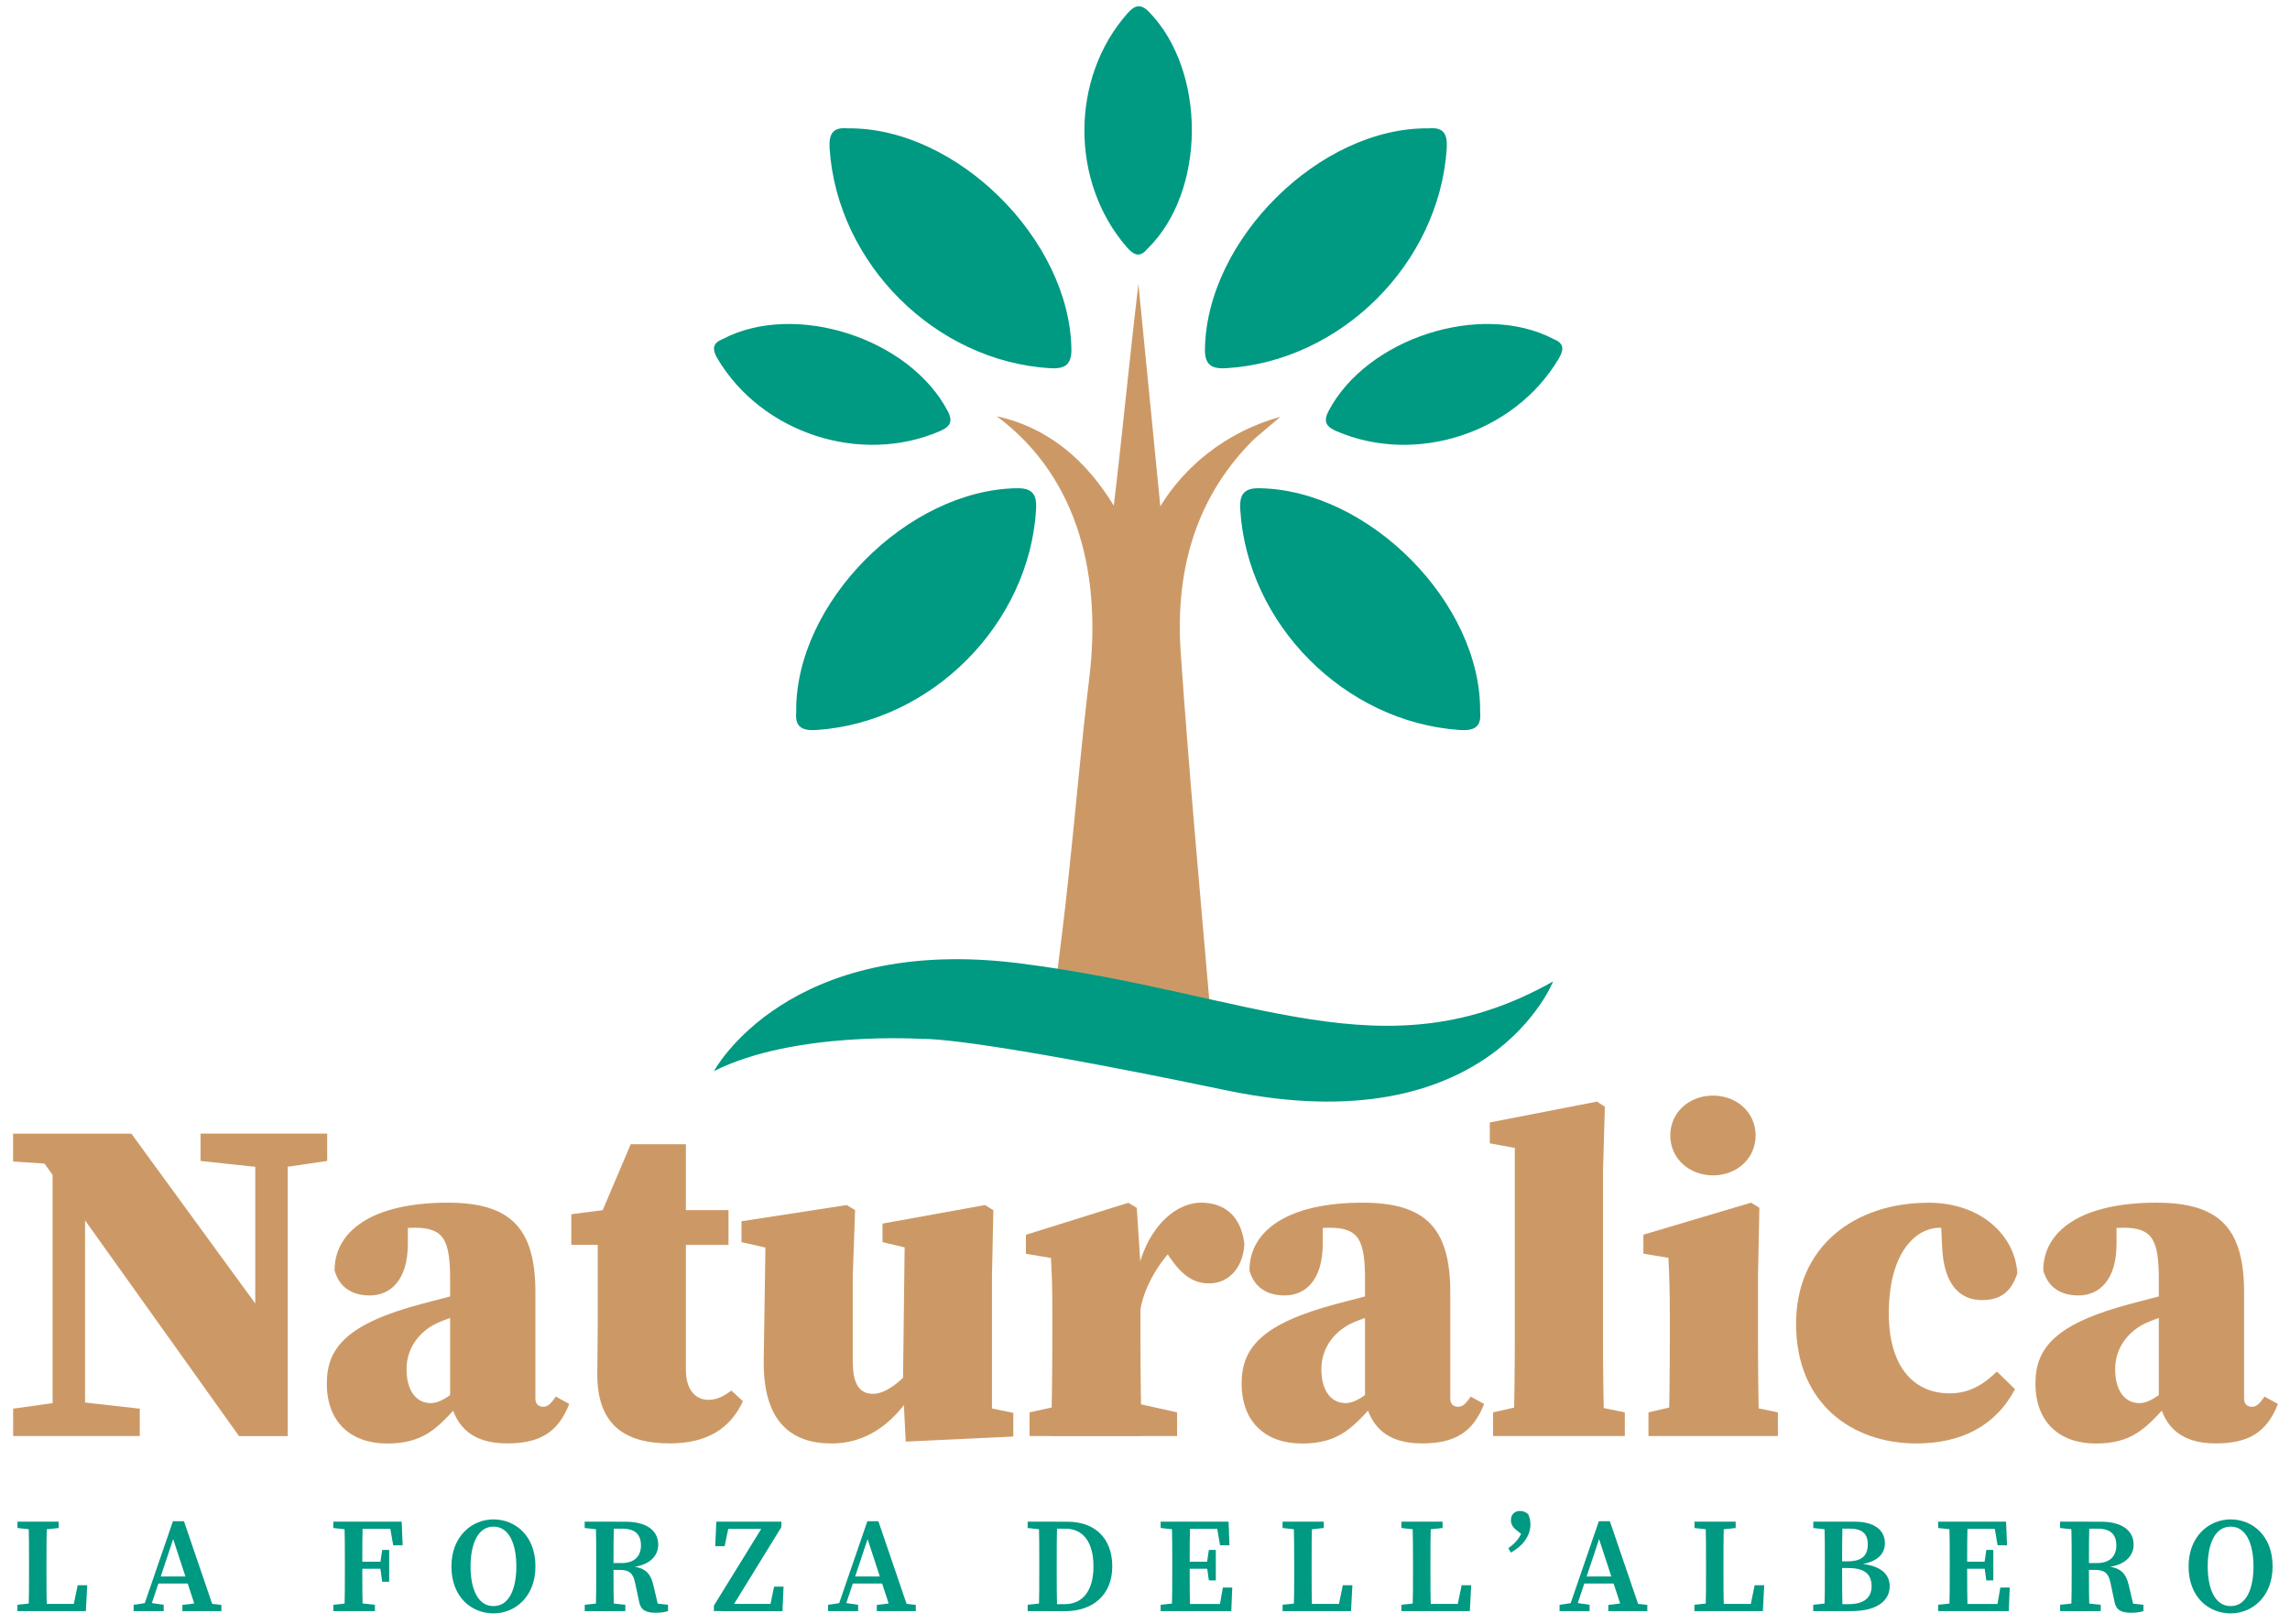 <?xml version="1.0" encoding="UTF-8"?>
<svg xmlns="http://www.w3.org/2000/svg" width="165" height="117" viewBox="0 0 165 117" fill="none">
  <path d="M2.549 82.919L4.421 83.923L0.943 83.691V81.686H9.466L20.732 97.13V103.48H17.224L2.549 82.919ZM0.947 101.502L4.523 100.999H5.592L10.071 101.502V103.473H0.947V101.502ZM3.789 81.682L6.129 83.687V103.473H3.789V81.682ZM14.45 81.682H23.574V83.653L20.165 84.155H19.13L14.45 83.653V81.682ZM18.392 81.682H20.732V103.476L18.392 101.136V81.682Z" fill="#CC9966"></path>
  <path d="M30.397 93.949C31.766 93.58 34.24 92.945 35.777 92.545V94.018C34.171 94.451 32.436 94.885 31.466 95.353C30.53 95.787 29.293 96.856 29.293 98.663C29.293 100.299 30.062 101.102 31.032 101.102C31.466 101.102 31.934 100.901 32.603 100.402L34.209 99.2L34.51 99.599L32.938 101.338C31.47 102.944 30.465 104.013 27.893 104.013C25.253 104.013 23.548 102.442 23.548 99.702C23.544 97.122 24.979 95.387 30.397 93.949ZM32.432 100.866V92.21C32.432 89.368 31.998 88.466 29.891 88.466C29.053 88.466 28.255 88.565 26.713 88.9L29.388 87.496V89.6C29.388 92.309 28.083 93.344 26.649 93.344C25.344 93.344 24.442 92.743 24.107 91.541C24.107 88.668 26.881 86.659 32.261 86.659C36.873 86.659 38.577 88.565 38.577 93.142V100.798C38.577 101.133 38.779 101.365 39.144 101.365C39.41 101.365 39.646 101.232 40.046 100.631L41.016 101.163C40.213 103.203 38.912 104.005 36.538 104.005C34.106 104.009 32.836 102.872 32.432 100.866Z" fill="#CC9966"></path>
  <path d="M51.053 100.866C51.62 100.866 52.122 100.634 52.693 100.197L53.53 100.965C52.628 102.906 50.988 104.005 48.249 104.005C44.938 104.005 43.036 102.601 43.036 99.025C43.036 97.72 43.07 96.753 43.07 95.448V89.699H41.164V87.492L45.041 86.99L42.903 88.428L45.445 82.447H49.421V88.531V98.66C49.413 100.166 50.117 100.866 51.053 100.866ZM52.491 87.195V89.703H46.274V87.195H52.491Z" fill="#CC9966"></path>
  <path d="M61.448 98.161C61.448 99.9 62.05 100.433 62.921 100.433C64.089 100.433 65.66 98.895 66.398 97.59H67.901V99.999H65.527L66.562 98.861C65.093 102.004 62.887 104.009 59.911 104.009C56.97 104.009 54.965 102.404 55.029 97.994L55.163 88.934L56.365 90.171L53.424 89.501V87.998L61.011 86.83L61.612 87.199L61.444 91.944V98.161H61.448ZM65.261 103.876L65.059 99.93L65.192 88.9L66.395 90.171L63.587 89.501V88.166L70.972 86.83L71.573 87.199L71.474 91.944V103.476L68.701 100.904L73.011 101.806V103.511L65.261 103.876Z" fill="#CC9966"></path>
  <path d="M75.823 96.457V94.352C75.823 92.515 75.789 91.978 75.724 90.643L73.92 90.342V88.972L81.306 86.666L81.907 87.036L82.173 91.115V96.464C82.173 98.538 82.207 101.977 82.272 103.484H75.72C75.789 101.97 75.823 98.526 75.823 96.457ZM74.183 101.768L77.193 101.099H81.804L84.814 101.768V103.473H74.183V101.768ZM79.266 92.077H82.006L81.705 93.245C82.105 88.767 84.547 86.659 86.553 86.659C88.189 86.659 89.425 87.595 89.661 89.634C89.562 91.438 88.459 92.477 87.12 92.477C86.016 92.477 85.183 91.91 84.312 90.639L83.307 89.166L84.544 89.969C83.672 90.772 82.47 92.576 82.169 94.349L79.263 94.014V92.077H79.266Z" fill="#CC9966"></path>
  <path d="M96.312 93.949C97.682 93.58 100.155 92.945 101.692 92.545V94.018C100.087 94.451 98.352 94.885 97.381 95.353C96.445 95.787 95.209 96.856 95.209 98.663C95.209 100.299 95.977 101.102 96.948 101.102C97.381 101.102 97.849 100.901 98.519 100.402L100.125 99.2L100.425 99.599L98.854 101.338C97.385 102.944 96.381 104.013 93.809 104.013C91.168 104.013 89.463 102.442 89.463 99.702C89.46 97.122 90.898 95.387 96.312 93.949ZM98.352 100.866V92.21C98.352 89.368 97.918 88.466 95.81 88.466C94.973 88.466 94.174 88.565 92.633 88.9L95.308 87.496V89.6C95.308 92.309 94.003 93.344 92.568 93.344C91.263 93.344 90.361 92.743 90.026 91.541C90.026 88.668 92.8 86.659 98.18 86.659C102.792 86.659 104.497 88.565 104.497 93.142V100.798C104.497 101.133 104.698 101.365 105.063 101.365C105.33 101.365 105.566 101.232 105.965 100.631L106.935 101.163C106.133 103.203 104.831 104.005 102.457 104.005C100.022 104.009 98.755 102.872 98.352 100.866Z" fill="#CC9966"></path>
  <path d="M115.067 79.376L115.634 79.745L115.5 84.391V96.457C115.5 98.796 115.535 101.137 115.599 103.477H109.047C109.116 101.137 109.146 98.796 109.146 96.457V82.717L107.343 82.382V80.879L115.067 79.376ZM117.072 101.768V103.473H107.579V101.768L110.554 101.098H113.796L117.072 101.768Z" fill="#CC9966"></path>
  <path d="M120.215 103.473C120.283 101.97 120.314 98.526 120.314 96.453V94.847C120.314 93.009 120.279 91.974 120.215 90.635L118.411 90.335V88.965L126.166 86.659L126.767 87.028L126.668 92.009V96.453C126.668 98.526 126.702 101.966 126.767 103.473H120.215ZM128.102 101.768V103.473H118.776V101.768L121.649 101.099H124.891L128.102 101.768ZM120.348 81.815C120.348 80.145 121.718 78.943 123.422 78.943C125.127 78.943 126.497 80.145 126.497 81.815C126.497 83.486 125.127 84.692 123.422 84.692C121.718 84.688 120.348 83.486 120.348 81.815Z" fill="#CC9966"></path>
  <path d="M136.093 94.649C136.093 98.359 137.797 100.398 140.472 100.398C141.944 100.398 142.945 99.729 143.881 98.827L145.186 100.098C143.748 102.807 141.241 104.009 138.067 104.009C133.52 104.009 129.411 101.201 129.411 95.387C129.411 89.84 133.589 86.663 138.969 86.663C142.713 86.663 145.186 89.003 145.354 91.742C144.92 93.078 144.151 93.679 142.812 93.679C141.408 93.679 140.072 92.811 139.935 89.87L139.837 87.698L142.61 89.136C141.606 88.702 140.837 88.466 139.738 88.466C138.197 88.466 136.093 90.038 136.093 94.649Z" fill="#CC9966"></path>
  <path d="M153.508 93.949C154.877 93.58 157.35 92.945 158.888 92.545V94.018C157.282 94.451 155.547 94.885 154.577 95.353C153.641 95.787 152.404 96.856 152.404 98.663C152.404 100.299 153.173 101.102 154.143 101.102C154.577 101.102 155.045 100.901 155.714 100.402L157.32 99.2L157.621 99.599L156.049 101.338C154.58 102.944 153.576 104.013 151.004 104.013C148.363 104.013 146.659 102.442 146.659 99.702C146.655 97.122 148.093 95.387 153.508 93.949ZM155.547 100.866V92.21C155.547 89.368 155.113 88.466 153.005 88.466C152.168 88.466 151.369 88.565 149.828 88.9L152.503 87.496V89.6C152.503 92.309 151.198 93.344 149.763 93.344C148.458 93.344 147.557 92.743 147.222 91.541C147.222 88.668 149.996 86.659 155.376 86.659C159.987 86.659 161.692 88.565 161.692 93.142V100.798C161.692 101.133 161.893 101.365 162.259 101.365C162.525 101.365 162.761 101.232 163.161 100.631L164.131 101.163C163.328 103.203 162.027 104.005 159.652 104.005C157.217 104.009 155.946 102.872 155.547 100.866Z" fill="#CC9966"></path>
  <path d="M1.259 110.101V109.644H4.226V110.101L2.876 110.246H2.598L1.259 110.101ZM2.72 115.489V116.09H1.255V115.633L2.594 115.489H2.72ZM2.062 109.644H3.378C3.348 110.637 3.348 111.65 3.348 112.658V113.251C3.348 114.092 3.348 115.101 3.378 116.09H2.062C2.092 115.097 2.092 114.085 2.092 113.183V112.658C2.092 111.646 2.092 110.634 2.062 109.644ZM6.285 114.225L6.186 116.09H2.716V115.569H5.851L5.212 116.09L5.596 114.225H6.285Z" fill="#009982"></path>
  <path d="M9.633 115.633L10.619 115.489H10.801L11.794 115.633V116.09H9.629V115.633H9.633ZM12.46 109.614H13.255L15.466 116.09H14.176L12.373 110.577L12.669 110.326L10.752 116.086H10.234L12.46 109.614ZM11.372 113.594H13.994L14.18 114.1H11.208L11.372 113.594ZM13.141 115.645L14.302 115.5H14.728L15.953 115.645V116.09H13.141V115.645Z" fill="#009982"></path>
  <path d="M24.016 110.101V109.644H25.48V110.246H25.355L24.016 110.101ZM25.675 115.489L27.014 115.633V116.09H24.016V115.633L25.355 115.489H25.675ZM24.849 112.658C24.849 111.657 24.849 110.649 24.819 109.644H26.135C26.105 110.626 26.105 111.638 26.105 112.658V113C26.105 114.077 26.105 115.089 26.135 116.09H24.819C24.849 115.108 24.849 114.096 24.849 113.076V112.658ZM28.037 109.644L28.608 110.162H25.477V109.644H28.943L29.012 111.345H28.33L28.037 109.644ZM27.699 113.038H25.48V112.529H27.699V113.038ZM27.394 112.662L27.539 111.68H28.041V113.974H27.539L27.394 112.947V112.662Z" fill="#009982"></path>
  <path d="M38.581 112.867C38.581 115.051 37.112 116.253 35.556 116.253C34 116.253 32.527 115.108 32.527 112.867C32.527 110.683 34.011 109.481 35.556 109.481C37.101 109.481 38.581 110.63 38.581 112.867ZM35.556 115.728C36.728 115.728 37.204 114.404 37.204 112.867C37.204 111.334 36.728 110.002 35.556 110.002C34.388 110.002 33.905 111.334 33.905 112.867C33.901 114.404 34.384 115.728 35.556 115.728Z" fill="#009982"></path>
  <path d="M42.127 110.101V109.644H43.592V110.246H43.466L42.127 110.101ZM43.717 115.489L45.057 115.633V116.09H42.131V115.633L43.47 115.489H43.717ZM42.96 112.658C42.96 111.657 42.96 110.649 42.93 109.644H44.235C44.204 110.645 44.204 111.619 44.204 112.719V113.016C44.204 114.081 44.204 115.093 44.235 116.094H42.93C42.96 115.112 42.96 114.1 42.96 113.08V112.658ZM43.599 112.627H44.779C45.783 112.627 46.183 112.064 46.183 111.36C46.183 110.561 45.753 110.15 44.851 110.15H43.592V109.648H45.06C46.567 109.648 47.427 110.265 47.427 111.307C47.427 112.091 46.826 112.844 45.327 112.943L45.346 112.856C46.468 112.913 46.876 113.328 47.092 114.286L47.458 115.843L46.902 115.496L48.135 115.633V116.09C47.815 116.174 47.621 116.208 47.248 116.208C46.533 116.208 46.156 116.01 46.05 115.405L45.761 114.054C45.616 113.335 45.315 113.118 44.627 113.118H43.599V112.627Z" fill="#009982"></path>
  <path d="M56.3 109.644V110.036L52.575 116.086H51.438V115.694L55.17 109.644H56.3ZM51.536 111.414L51.612 109.644H55.737V110.166H51.947L52.579 109.644L52.21 111.414H51.536ZM56.456 114.324L56.38 116.094H52.001V115.572H56.049L55.41 116.094L55.775 114.324H56.456Z" fill="#009982"></path>
  <path d="M59.667 115.633L60.653 115.489H60.836L61.829 115.633V116.09H59.664V115.633H59.667ZM62.494 109.614H63.29L65.5 116.09H64.21L62.407 110.577L62.704 110.326L60.786 116.086H60.269L62.494 109.614ZM61.406 113.594H64.028L64.214 114.1H61.243L61.406 113.594ZM63.175 115.645L64.336 115.5H64.762L65.987 115.645V116.09H63.175V115.645Z" fill="#009982"></path>
  <path d="M74.046 110.101V109.644H75.511V110.246H75.386L74.046 110.101ZM75.511 115.489V116.09H74.046V115.633L75.386 115.489H75.511ZM74.883 112.658C74.883 111.657 74.883 110.649 74.853 109.644H76.169C76.139 110.626 76.139 111.638 76.139 112.658V113C76.139 114.077 76.139 115.089 76.169 116.09H74.853C74.883 115.108 74.883 114.096 74.883 113.004V112.658ZM75.511 115.588H76.714C78.03 115.588 78.787 114.598 78.787 112.871C78.787 111.098 78.026 110.15 76.763 110.15H75.507V109.648H76.919C78.879 109.648 80.142 110.828 80.142 112.867C80.142 114.929 78.738 116.094 76.733 116.094H75.504V115.588H75.511Z" fill="#009982"></path>
  <path d="M83.627 110.101V109.644H85.092V110.246H84.966L83.627 110.101ZM85.092 115.489V116.09H83.627V115.633L84.966 115.489H85.092ZM84.464 112.658C84.464 111.657 84.464 110.649 84.434 109.644H85.75C85.72 110.626 85.72 111.638 85.72 112.658V113C85.72 114.077 85.72 115.089 85.75 116.09H84.434C84.464 115.108 84.464 114.096 84.464 113.076V112.658ZM87.618 109.644L88.189 110.162H85.088V109.644H88.52L88.588 111.345H87.907L87.618 109.644ZM87.261 113.038H85.092V112.529H87.261V113.038ZM88.786 114.389L88.718 116.09H85.092V115.576H88.387L87.816 116.09L88.109 114.389H88.786ZM86.956 112.662L87.101 111.68H87.603V113.875H87.101L86.956 112.848V112.662Z" fill="#009982"></path>
  <path d="M92.413 110.101V109.644H95.38V110.101L94.03 110.246H93.752L92.413 110.101ZM93.877 115.489V116.09H92.413V115.633L93.752 115.489H93.877ZM93.219 109.644H94.536C94.505 110.637 94.505 111.65 94.505 112.658V113.251C94.505 114.092 94.505 115.101 94.536 116.09H93.219C93.25 115.097 93.25 114.085 93.25 113.183V112.658C93.246 111.646 93.246 110.634 93.219 109.644ZM97.443 114.225L97.344 116.09H93.874V115.569H97.009L96.37 116.09L96.754 114.225H97.443Z" fill="#009982"></path>
  <path d="M100.974 110.101V109.644H103.941V110.101L102.591 110.246H102.313L100.974 110.101ZM102.439 115.489V116.09H100.974V115.633L102.313 115.489H102.439ZM101.78 109.644H103.097C103.066 110.637 103.066 111.65 103.066 112.658V113.251C103.066 114.092 103.066 115.101 103.097 116.09H101.78C101.811 115.097 101.811 114.085 101.811 113.183V112.658C101.807 111.646 101.807 110.634 101.78 109.644ZM106.004 114.225L105.905 116.09H102.435V115.569H105.57L104.931 116.09L105.315 114.225H106.004Z" fill="#009982"></path>
  <path d="M108.861 111.87L108.678 111.555C109.177 111.201 109.565 110.786 109.755 110.12L109.774 110.664L109.249 110.242C108.952 110.006 108.868 109.778 108.868 109.523C108.868 109.112 109.15 108.872 109.519 108.872C109.759 108.872 109.949 108.963 110.105 109.1C110.215 109.325 110.272 109.584 110.272 109.846C110.276 110.691 109.66 111.444 108.861 111.87Z" fill="#009982"></path>
  <path d="M112.373 115.633L113.358 115.489H113.541L114.534 115.633V116.09H112.369V115.633H112.373ZM115.2 109.614H115.995L118.206 116.09H116.916L115.112 110.577L115.409 110.326L113.492 116.086H112.974L115.2 109.614ZM114.112 113.594H116.733L116.92 114.1H113.948L114.112 113.594ZM115.881 115.645L117.042 115.5H117.468L118.693 115.645V116.09H115.881V115.645Z" fill="#009982"></path>
  <path d="M122.091 110.101V109.644H125.059V110.101L123.708 110.246H123.43L122.091 110.101ZM123.552 115.489V116.09H122.087V115.633L123.426 115.489H123.552ZM122.894 109.644H124.21C124.18 110.637 124.18 111.65 124.18 112.658V113.251C124.18 114.092 124.18 115.101 124.21 116.09H122.894C122.924 115.097 122.924 114.085 122.924 113.183V112.658C122.924 111.646 122.924 110.634 122.894 109.644ZM127.117 114.225L127.018 116.09H123.548V115.569H126.683L126.044 116.09L126.428 114.225H127.117Z" fill="#009982"></path>
  <path d="M130.651 110.101V109.644H132.116V110.246H131.991L130.651 110.101ZM132.112 115.489V116.09H130.647V115.633L131.987 115.489H132.112ZM131.485 112.681C131.485 111.672 131.485 110.657 131.454 109.648H132.759C132.729 110.637 132.729 111.653 132.729 112.681V112.966C132.729 114.069 132.729 115.085 132.759 116.09H131.454C131.485 115.101 131.485 114.089 131.485 113.061V112.681ZM132.112 112.502H133.124C134.129 112.502 134.578 112.114 134.578 111.281C134.578 110.478 134.144 110.147 133.265 110.147H132.112V109.644H133.623C135.114 109.644 135.811 110.299 135.811 111.193C135.811 111.935 135.324 112.574 133.889 112.745V112.658C135.51 112.772 136.157 113.419 136.157 114.305C136.157 115.154 135.495 116.09 133.364 116.09H132.112V115.588H133.208C134.285 115.588 134.852 115.135 134.852 114.298C134.852 113.404 134.327 112.985 133.166 112.985H132.112V112.502Z" fill="#009982"></path>
  <path d="M139.65 110.101V109.644H141.115V110.246H140.99L139.65 110.101ZM141.111 115.489V116.09H139.646V115.633L140.986 115.489H141.111ZM140.484 112.658C140.484 111.657 140.484 110.649 140.453 109.644H141.77C141.739 110.626 141.739 111.638 141.739 112.658V113C141.739 114.077 141.739 115.089 141.77 116.09H140.453C140.484 115.108 140.484 114.096 140.484 113.076V112.658ZM143.642 109.644L144.212 110.162H141.111V109.644H144.543L144.612 111.345H143.931L143.642 109.644ZM143.28 113.038H141.111V112.529H143.28V113.038ZM144.806 114.389L144.737 116.09H141.111V115.576H144.406L143.836 116.09L144.129 114.389H144.806ZM142.976 112.662L143.12 111.68H143.623V113.875H143.12L142.976 112.848V112.662Z" fill="#009982"></path>
  <path d="M148.432 110.101V109.644H149.897V110.246H149.771L148.432 110.101ZM150.023 115.489L151.362 115.633V116.09H148.436V115.633L149.775 115.489H150.023ZM149.269 112.658C149.269 111.657 149.269 110.649 149.239 109.644H150.544C150.513 110.645 150.513 111.619 150.513 112.719V113.016C150.513 114.081 150.513 115.093 150.544 116.094H149.239C149.269 115.112 149.269 114.1 149.269 113.08V112.658ZM149.905 112.627H151.084C152.089 112.627 152.488 112.064 152.488 111.36C152.488 110.561 152.058 110.15 151.156 110.15H149.897V109.648H151.366C152.872 109.648 153.732 110.265 153.732 111.307C153.732 112.091 153.131 112.844 151.632 112.943L151.651 112.856C152.774 112.913 153.181 113.328 153.398 114.286L153.763 115.843L153.207 115.496L154.44 115.633V116.09C154.12 116.174 153.926 116.208 153.554 116.208C152.838 116.208 152.462 116.01 152.355 115.405L152.066 114.054C151.921 113.335 151.621 113.118 150.932 113.118H149.905V112.627Z" fill="#009982"></path>
  <path d="M163.746 112.867C163.746 115.051 162.278 116.253 160.722 116.253C159.165 116.253 157.693 115.108 157.693 112.867C157.693 110.683 159.177 109.481 160.722 109.481C162.27 109.481 163.746 110.63 163.746 112.867ZM160.722 115.728C161.893 115.728 162.369 114.404 162.369 112.867C162.369 111.334 161.893 110.002 160.722 110.002C159.553 110.002 159.07 111.334 159.07 112.867C159.07 114.404 159.553 115.728 160.722 115.728Z" fill="#009982"></path>
  <path d="M76.085 70.808C76.405 68.24 76.69 65.98 76.968 63.392C77.49 58.56 77.897 53.712 78.483 48.884C79.339 41.822 77.916 34.543 71.82 29.993C71.938 29.856 71.702 30.13 71.82 29.993C75.743 30.868 78.38 33.364 80.252 36.434C80.811 31.793 81.447 25.275 82.025 20.465C82.12 20.458 81.93 20.473 82.025 20.465C82.519 25.355 83.124 31.701 83.604 36.484C85.328 33.645 88.299 31.127 92.256 30.031C92.401 30.206 92.112 29.856 92.256 30.031C91.758 30.48 90.616 31.374 90.148 31.853C86.012 36.081 84.684 41.343 85.073 47.005C85.643 55.333 86.511 64.846 87.23 73.167" fill="#CC9966"></path>
  <path d="M106.647 51.312C106.742 52.358 106.266 52.678 105.151 52.598C96.898 52.027 89.878 44.995 89.365 36.735C89.304 35.734 89.54 35.163 90.716 35.179C98.614 35.282 106.745 43.462 106.647 51.312Z" fill="#009982"></path>
  <path d="M111.939 24.43C112.673 24.723 112.723 25.149 112.297 25.868C109.112 31.21 102.016 33.531 96.301 31.07C95.608 30.773 95.308 30.419 95.719 29.635C98.466 24.373 106.711 21.698 111.939 24.43Z" fill="#009982"></path>
  <path d="M102.952 9.248C103.998 9.153 104.318 9.629 104.238 10.744C103.667 18.997 96.636 26.017 88.375 26.53C87.375 26.591 86.804 26.355 86.819 25.18C86.918 17.277 95.102 9.146 102.952 9.248Z" fill="#009982"></path>
  <path d="M57.369 51.312C57.274 52.358 57.75 52.678 58.865 52.598C67.117 52.027 74.137 44.995 74.651 36.735C74.712 35.734 74.476 35.163 73.3 35.179C65.398 35.282 57.267 43.462 57.369 51.312Z" fill="#009982"></path>
  <path d="M52.073 24.43C51.339 24.723 51.289 25.149 51.715 25.868C54.9 31.21 61.996 33.531 67.711 31.07C68.403 30.773 68.704 30.419 68.293 29.635C65.546 24.373 57.301 21.698 52.073 24.43Z" fill="#009982"></path>
  <path d="M61.064 9.248C60.017 9.153 59.698 9.629 59.778 10.744C60.349 18.997 67.38 26.017 75.64 26.53C76.641 26.591 77.212 26.355 77.197 25.18C77.094 17.277 68.913 9.146 61.064 9.248Z" fill="#009982"></path>
  <path d="M82.675 17.927C82.166 18.536 81.747 18.453 81.195 17.817C77.105 13.118 77.109 5.634 81.237 0.961C81.736 0.398 82.166 0.219 82.786 0.855C86.937 5.116 86.91 13.799 82.675 17.927Z" fill="#009982"></path>
  <path d="M51.445 77.177C51.445 77.177 56.719 67.277 73.517 69.419C90.316 71.561 99.729 77.592 111.901 70.72C111.901 70.72 107.313 82.519 88.368 78.566C69.423 74.613 66.498 74.864 66.498 74.864C66.498 74.864 57.274 74.244 51.445 77.177Z" fill="#009982"></path>
</svg>
